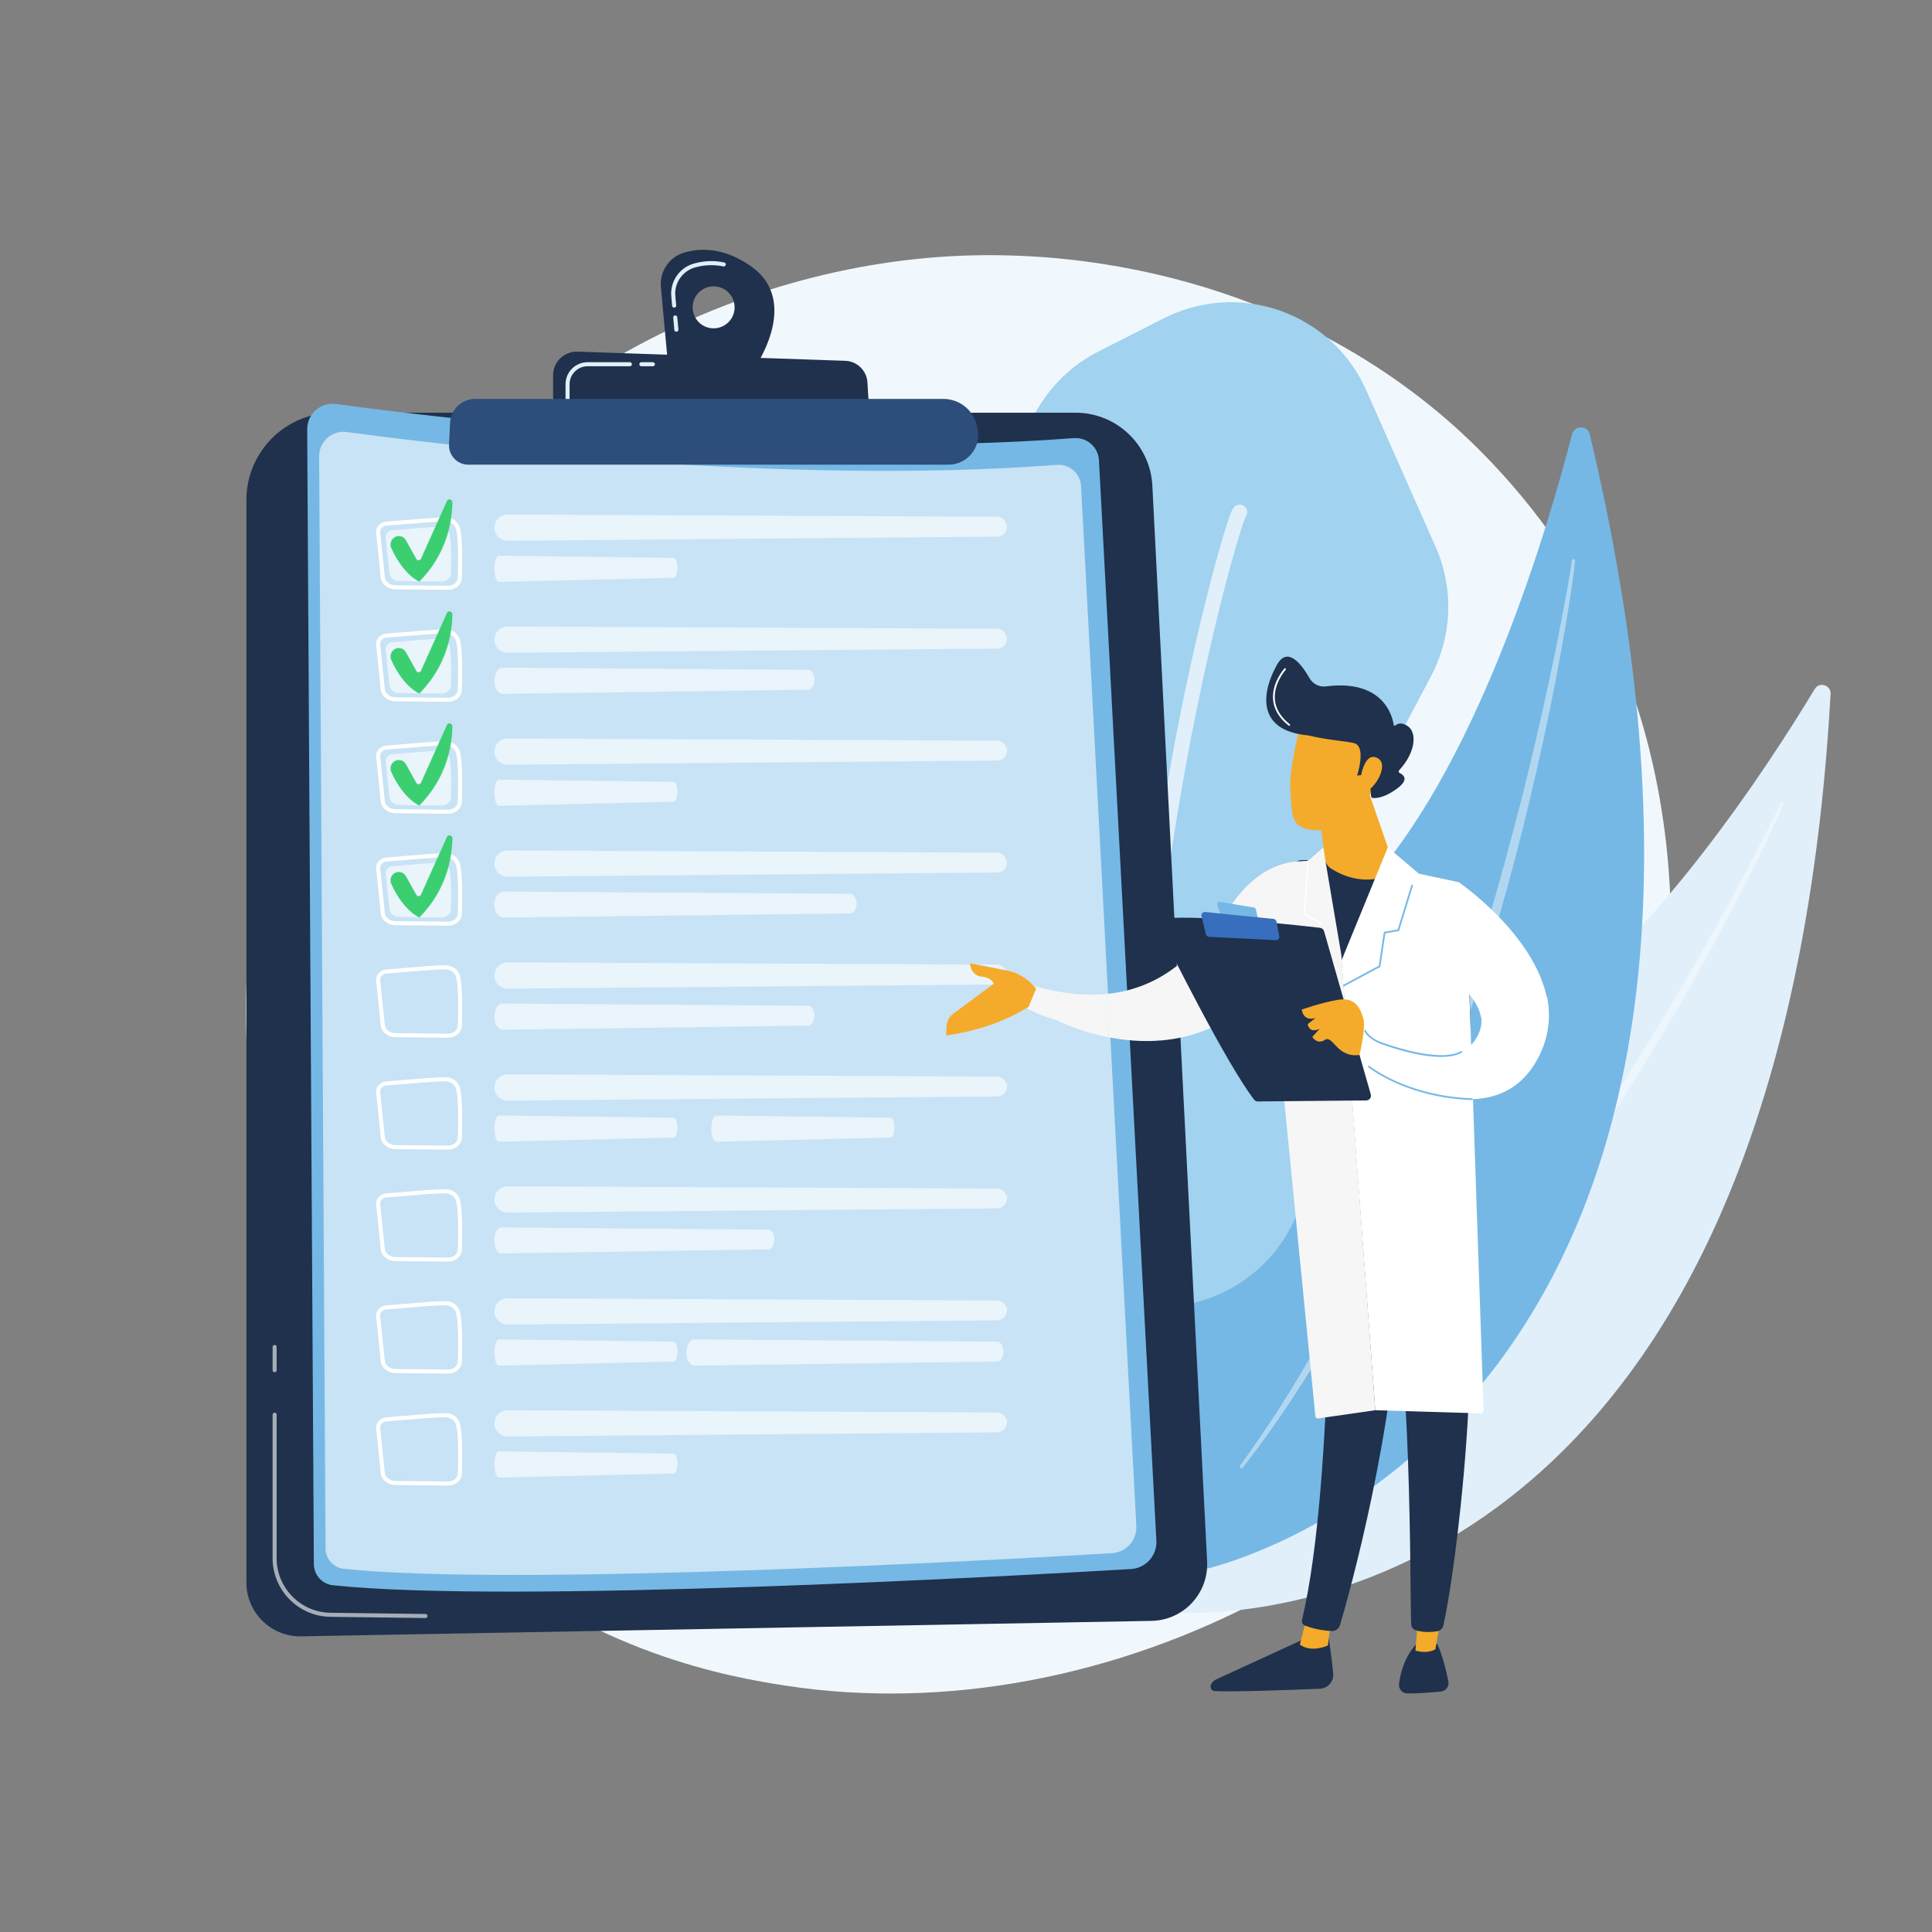 <svg xmlns="http://www.w3.org/2000/svg" width="968" height="968" viewBox="0 0 968 968" fill="none"><rect x="0" y="0" width="968" height="968" fill="#808080" stroke="none"/><g clip-path="url(#clip0_568_7314)"><path d="M807.256 614.721C737.988 777.819 553.474 869.188 393.463 844.542C367.426 840.531 296.044 828.584 232.846 772.225C111.185 663.728 85.167 448.891 183.307 297.49C254.736 187.296 382.78 124.831 504.446 127.956C530.653 128.629 631.089 132.777 719.354 205.558C732.319 216.249 760.913 241.652 786.684 281.952C847.198 376.584 852.399 508.427 807.256 614.721Z" fill="#F1F8FD"></path><path d="M917.192 347.695C917.442 343.233 911.532 341.398 909.227 345.226C886.948 382.24 825.488 477.465 759.807 518.906C652.864 586.382 557.964 717.602 589.778 807.827C589.778 807.827 889.934 833.808 917.192 347.695Z" fill="#E0EFF9"></path><path opacity="0.43" d="M893.54 402.749C893.078 404.032 892.595 405.054 892.123 406.176L890.662 409.453L887.669 415.968C885.644 420.296 883.554 424.591 881.464 428.887C877.252 437.463 872.935 445.985 868.538 454.468C859.715 471.418 850.435 488.126 840.904 504.691C831.396 521.272 821.425 537.586 811.112 553.682C800.786 569.768 790.227 585.715 779.15 601.305C757.06 632.524 733.252 662.571 707.417 690.816C694.353 704.799 680.916 718.448 666.717 731.289C652.431 744.022 637.596 756.155 621.943 767.151C621.603 767.39 621.133 767.308 620.894 766.968C620.66 766.636 620.733 766.181 621.052 765.937L621.06 765.931C636.219 754.377 650.73 742.029 664.604 728.996C678.516 716 691.66 702.207 704.425 688.092C717.186 673.966 729.376 659.329 741.228 644.427C753.076 629.517 764.301 614.124 775.436 598.672C797.581 567.664 818.061 535.485 837.638 502.777C847.393 486.4 856.819 469.825 865.948 453.086C870.526 444.724 875.028 436.319 879.424 427.859L885.918 415.12L889.099 408.72L890.652 405.506C891.144 404.445 891.69 403.313 892.082 402.367L892.147 402.211C892.305 401.83 892.741 401.649 893.122 401.806C893.493 401.959 893.673 402.376 893.54 402.749Z" fill="white"></path><path d="M796.548 217.639C795.449 213.01 788.86 212.931 787.671 217.538C776.171 262.074 742.36 377.91 687.913 440.14C599.261 541.464 542.251 704.185 602.108 786.602C602.108 786.602 916.305 721.995 796.548 217.639Z" fill="#75B8E5"></path><path opacity="0.43" d="M789.145 281.002C789.063 282.455 788.88 283.643 788.74 284.931L788.244 288.72L787.17 296.278C786.419 301.31 785.591 306.328 784.763 311.346C783.07 321.377 781.254 331.385 779.345 341.378C775.49 361.354 771.092 381.224 766.398 401.023C761.732 420.831 756.509 440.507 750.872 460.065C745.218 479.616 739.285 499.096 732.714 518.371C719.649 556.937 704.47 594.828 686.676 631.495C677.587 649.731 668.015 667.738 657.42 685.152C646.702 702.482 635.242 719.366 622.6 735.336C622.32 735.689 621.806 735.749 621.453 735.469C621.108 735.196 621.043 734.701 621.299 734.349L621.305 734.34C633.261 717.943 644.317 700.936 654.515 683.423C664.764 665.936 673.987 647.869 682.726 629.59C691.458 611.3 699.454 592.663 707.023 573.858C714.586 555.046 721.366 535.929 728.04 516.781C741.228 478.417 752.357 439.362 762.413 400.043C767.398 380.37 771.987 360.594 776.225 340.742C778.361 330.819 780.405 320.876 782.326 310.908L785.089 295.937L786.394 288.441L787.005 284.69C787.185 283.458 787.399 282.136 787.512 281.055L787.531 280.872C787.578 280.428 787.976 280.105 788.42 280.151C788.852 280.197 789.168 280.574 789.145 281.002Z" fill="white"></path><path d="M684.557 195.573L719.288 273.966C728.489 294.735 727.67 318.575 717.064 338.663L653.404 459.235C646.186 472.906 643.418 488.491 645.488 503.811L654.511 570.595C657.894 595.627 648.308 620.661 629.071 637.032C598.541 663.015 552.893 660.047 525.985 630.33L483.32 583.212C463.318 561.123 458.473 529.21 471.016 502.18L512.385 413.031C517.671 401.642 519.979 389.097 519.094 376.572L509.974 247.469C507.871 217.706 523.801 189.58 550.408 176.077L583.144 159.464C621.05 140.227 667.338 156.708 684.557 195.573Z" fill="#A1D2EF"></path><path d="M568.286 667.816C559.953 564.188 573.116 458.565 585.626 388.206C593.112 346.099 600.904 313.223 606.122 293.058C609.595 279.636 612.203 270.768 613.779 265.693C617.199 254.681 617.931 254.19 619.041 253.447C620.781 252.281 623.135 252.748 624.299 254.486C625.238 255.887 625.118 257.689 624.125 258.946C619.05 269.2 560.259 473.425 575.841 667.208C576.01 669.295 574.454 671.121 572.368 671.29C572.155 671.306 571.946 671.306 571.74 671.288C569.926 671.135 568.437 669.69 568.286 667.816ZM623.26 259.744C623.263 259.742 623.266 259.74 623.268 259.739C623.266 259.74 623.263 259.742 623.26 259.744ZM623.274 259.735L623.276 259.734C623.276 259.734 623.275 259.734 623.274 259.735Z" fill="#E0EFF9"></path><path d="M123.461 250.494C123.461 226.352 143.032 206.781 167.174 206.781H538.907C559.416 206.781 576.327 222.853 577.369 243.335L604.808 782.279C605.625 798.307 593.007 811.826 576.962 812.118L150.908 819.862C135.831 820.136 123.461 807.989 123.461 792.909V250.494Z" fill="#1F314C"></path><path opacity="0.6" d="M213.178 810.701H213.164L165.491 810.085C149.55 809.878 136.582 796.741 136.582 780.799V708.822C136.582 708.26 137.038 707.805 137.6 707.805C138.162 707.805 138.618 708.26 138.618 708.822V780.799C138.618 795.633 150.685 807.857 165.518 808.05L213.19 808.666C213.752 808.673 214.202 809.135 214.195 809.696C214.188 810.254 213.733 810.701 213.178 810.701Z" fill="white"></path><path opacity="0.6" d="M137.6 687.544C137.038 687.544 136.582 687.089 136.582 686.526V674.869C136.582 674.307 137.038 673.852 137.6 673.852C138.162 673.852 138.618 674.307 138.618 674.869V686.526C138.618 687.089 138.162 687.544 137.6 687.544Z" fill="white"></path><path d="M153.914 215.078C153.869 207.354 160.662 201.376 168.316 202.414C219.079 209.298 393.642 230.589 537.968 219.51C544.55 219.005 550.262 223.992 550.612 230.584L579.384 771.931C579.778 779.354 574.11 785.701 566.69 786.14C505.989 789.732 256.003 803.619 166.837 794.28C161.41 793.711 157.291 789.142 157.259 783.686L153.914 215.078Z" fill="#75B8E5"></path><path opacity="0.6" d="M159.895 228.644C159.851 221.211 166.388 215.458 173.754 216.457C222.606 223.082 390.595 243.571 529.487 232.909C535.821 232.423 541.318 237.222 541.655 243.565L569.343 764.528C569.723 771.671 564.268 777.779 557.128 778.202C498.712 781.659 258.14 795.022 172.331 786.035C167.109 785.488 163.144 781.091 163.114 775.84L159.895 228.644Z" fill="white"></path><path d="M224.624 295.533C224.6 295.533 224.576 295.533 224.552 295.533L198.043 295.279C194.256 295.242 191.129 292.636 190.77 289.218L188.44 266.976C188.303 265.67 188.709 264.38 189.582 263.341C190.558 262.179 192.037 261.45 193.638 261.34C195.871 261.187 199.016 260.919 202.346 260.636C209.357 260.038 218.083 259.296 222.992 259.234C226.554 259.216 229.576 261.325 230.416 264.427C231.797 269.532 231.675 279.197 231.412 289.493C231.327 292.838 228.289 295.533 224.624 295.533ZM193.777 263.371C192.725 263.443 191.764 263.91 191.14 264.651C190.626 265.263 190.386 266.013 190.465 266.763L192.795 289.005C193.046 291.395 195.311 293.217 198.063 293.243L224.572 293.498C224.589 293.498 224.607 293.498 224.625 293.498C227.194 293.498 229.321 291.688 229.378 289.442C229.637 279.302 229.761 269.8 228.451 264.957C227.864 262.788 225.607 261.278 223.019 261.27C218.182 261.33 209.498 262.07 202.519 262.664C199.18 262.949 196.027 263.217 193.777 263.371Z" fill="white"></path><path opacity="0.6" d="M196.632 265.666C202.201 265.285 214.304 264.056 220.045 263.985C222.477 263.955 224.611 265.424 225.181 267.533C226.289 271.63 226.142 279.795 225.95 287.331C225.892 289.588 223.819 291.39 221.288 291.366L200.104 291.162C197.499 291.137 195.336 289.361 195.094 287.048L193.231 269.274C193.039 267.435 194.568 265.807 196.632 265.666Z" fill="white"></path><g opacity="0.6"><path d="M247.909 266.05C248.676 268.96 251.32 270.979 254.329 270.953L499.6 268.862C502.375 268.838 504.594 266.55 504.534 263.776C504.475 261.079 502.278 258.92 499.581 258.908L254.303 257.789C249.974 257.769 246.805 261.863 247.909 266.05Z" fill="white"></path></g><g opacity="0.6"><path d="M247.767 286.667C248.041 289.577 248.985 291.596 250.06 291.57L337.689 289.479C338.68 289.455 339.473 287.167 339.452 284.393C339.431 281.696 338.646 279.537 337.682 279.525L250.051 278.406C248.504 278.386 247.372 282.48 247.767 286.667Z" fill="white"></path></g><path d="M197.76 269.157C199.728 268.003 202.26 268.692 203.372 270.684L208.601 280.057C209.124 280.995 210.493 280.936 210.934 279.956L223.902 251.084C224.549 249.644 226.694 250.13 226.67 251.709C226.538 260.541 224.195 277.328 210.084 291.379C210.084 291.379 202.308 288.357 196.045 274.605C195.141 272.619 195.877 270.262 197.76 269.157Z" fill="#3CCF72"></path><path d="M224.624 351.635C224.6 351.635 224.576 351.635 224.552 351.635L198.043 351.38C194.256 351.344 191.129 348.738 190.77 345.32L188.44 323.078C188.303 321.772 188.709 320.482 189.582 319.443C190.558 318.281 192.037 317.552 193.638 317.441C195.871 317.289 199.016 317.021 202.346 316.737C209.357 316.14 218.083 315.398 222.992 315.336C226.554 315.318 229.576 317.426 230.416 320.528C231.797 325.634 231.675 335.299 231.412 345.595C231.327 348.939 228.289 351.635 224.624 351.635ZM193.777 319.473C192.725 319.544 191.764 320.011 191.14 320.753C190.626 321.364 190.386 322.115 190.465 322.865L192.795 345.107C193.046 347.496 195.311 349.318 198.063 349.345L224.572 349.599C224.589 349.599 224.607 349.599 224.625 349.599C227.194 349.599 229.321 347.79 229.378 345.543C229.637 335.403 229.761 325.901 228.451 321.059C227.864 318.889 225.607 317.38 223.019 317.371C218.182 317.432 209.498 318.172 202.519 318.766C199.18 319.05 196.027 319.319 193.777 319.473Z" fill="white"></path><path opacity="0.6" d="M196.632 321.767C202.201 321.387 214.304 320.158 220.045 320.086C222.477 320.056 224.611 321.526 225.181 323.635C226.289 327.731 226.142 335.897 225.95 343.433C225.892 345.69 223.819 347.492 221.288 347.467L200.104 347.264C197.499 347.239 195.336 345.462 195.094 343.149L193.231 325.375C193.039 323.536 194.568 321.908 196.632 321.767Z" fill="white"></path><g opacity="0.6"><path d="M247.909 322.151C248.676 325.061 251.32 327.08 254.329 327.055L499.6 324.963C502.375 324.94 504.594 322.652 504.534 319.878C504.475 317.181 502.278 315.021 499.581 315.009L254.303 313.891C249.974 313.871 246.805 317.965 247.909 322.151Z" fill="white"></path></g><g opacity="0.6"><path d="M247.826 342.761C248.305 345.671 249.956 347.69 251.835 347.664L404.992 345.573C406.724 345.549 408.11 343.261 408.072 340.487C408.036 337.79 406.664 335.631 404.979 335.619L251.819 334.5C249.115 334.48 247.136 338.574 247.826 342.761Z" fill="white"></path></g><path d="M197.76 325.251C199.728 324.096 202.26 324.785 203.372 326.778L208.601 336.151C209.124 337.089 210.493 337.029 210.934 336.049L223.902 307.178C224.549 305.737 226.694 306.224 226.67 307.803C226.538 316.634 224.195 333.421 210.084 347.473C210.084 347.473 202.308 344.451 196.045 330.699C195.141 328.713 195.877 326.356 197.76 325.251Z" fill="#3CCF72"></path><path d="M224.624 407.729C224.6 407.729 224.576 407.729 224.552 407.729L198.043 407.474C194.256 407.437 191.129 404.831 190.77 401.413L188.44 379.171C188.303 377.865 188.709 376.575 189.582 375.537C190.558 374.375 192.037 373.645 193.638 373.535C195.871 373.383 199.016 373.115 202.346 372.831C209.357 372.234 218.083 371.491 222.992 371.43C226.554 371.412 229.576 373.52 230.416 376.622C231.797 381.728 231.675 391.393 231.412 401.689C231.327 405.033 228.289 407.729 224.624 407.729ZM193.777 375.567C192.725 375.638 191.764 376.105 191.14 376.847C190.626 377.458 190.386 378.208 190.465 378.959L192.795 401.201C193.046 403.59 195.311 405.412 198.063 405.439L224.572 405.693C224.589 405.693 224.607 405.693 224.625 405.693C227.194 405.693 229.321 403.883 229.378 401.637C229.637 391.497 229.761 381.995 228.451 377.153C227.864 374.983 225.607 373.473 223.019 373.465C218.182 373.526 209.498 374.265 202.519 374.86C199.18 375.144 196.027 375.412 193.777 375.567Z" fill="white"></path><path opacity="0.6" d="M196.632 377.861C202.201 377.481 214.304 376.252 220.045 376.18C222.477 376.15 224.611 377.619 225.181 379.729C226.289 383.825 226.142 391.99 225.95 399.527C225.892 401.784 223.819 403.585 221.288 403.561L200.104 403.357C197.499 403.332 195.336 401.556 195.094 399.243L193.231 381.469C193.039 379.63 194.568 378.002 196.632 377.861Z" fill="white"></path><g opacity="0.6"><path d="M247.909 378.245C248.676 381.155 251.32 383.174 254.329 383.148L499.6 381.057C502.375 381.033 504.594 378.745 504.534 375.971C504.475 373.274 502.278 371.115 499.581 371.103L254.303 369.984C249.974 369.964 246.805 374.058 247.909 378.245Z" fill="white"></path></g><g opacity="0.6"><path d="M247.767 398.862C248.041 401.772 248.985 403.791 250.06 403.766L337.689 401.674C338.68 401.651 339.473 399.363 339.452 396.589C339.431 393.891 338.646 391.732 337.682 391.72L250.051 390.602C248.504 390.582 247.372 394.676 247.767 398.862Z" fill="white"></path></g><path d="M197.76 381.353C199.728 380.198 202.26 380.887 203.372 382.88L208.601 392.252C209.124 393.191 210.493 393.131 210.934 392.151L223.902 363.279C224.549 361.839 226.694 362.326 226.67 363.905C226.538 372.736 224.195 389.523 210.084 403.574C210.084 403.574 202.308 400.552 196.045 386.8C195.141 384.815 195.877 382.457 197.76 381.353Z" fill="#3CCF72"></path><path d="M224.624 463.822C224.6 463.822 224.576 463.822 224.552 463.822L198.043 463.568C194.256 463.531 191.129 460.925 190.77 457.507L188.44 435.265C188.303 433.959 188.709 432.669 189.582 431.63C190.558 430.469 192.037 429.739 193.638 429.629C195.871 429.477 199.016 429.208 202.346 428.925C209.357 428.327 218.083 427.585 222.992 427.524C226.554 427.506 229.576 429.614 230.416 432.716C231.797 437.821 231.675 447.486 231.412 457.782C231.327 461.127 228.289 463.822 224.624 463.822ZM193.777 431.66C192.725 431.732 191.764 432.199 191.14 432.94C190.626 433.552 190.386 434.302 190.465 435.053L192.795 457.294C193.046 459.684 195.311 461.506 198.063 461.532L224.572 461.787C224.589 461.787 224.607 461.787 224.625 461.787C227.194 461.787 229.321 459.977 229.378 457.731C229.637 447.591 229.761 438.089 228.451 433.247C227.864 431.077 225.607 429.567 223.019 429.559C218.182 429.62 209.498 430.359 202.519 430.953C199.18 431.238 196.027 431.506 193.777 431.66Z" fill="white"></path><path opacity="0.6" d="M196.632 433.963C202.201 433.582 214.304 432.353 220.045 432.282C222.477 432.251 224.611 433.721 225.181 435.83C226.289 439.927 226.142 448.092 225.95 455.628C225.892 457.885 223.819 459.687 221.288 459.663L200.104 459.459C197.499 459.434 195.336 457.658 195.094 455.344L193.231 437.57C193.039 435.732 194.568 434.104 196.632 433.963Z" fill="white"></path><g opacity="0.6"><path d="M247.909 434.347C248.676 437.257 251.32 439.276 254.329 439.25L499.6 437.159C502.375 437.135 504.594 434.847 504.534 432.073C504.475 429.376 502.278 427.217 499.581 427.205L254.303 426.086C249.974 426.066 246.805 430.16 247.909 434.347Z" fill="white"></path></g><g opacity="0.6"><path d="M247.766 454.882C248.308 457.765 250.177 459.766 252.305 459.741L425.718 457.669C427.68 457.645 429.249 455.378 429.206 452.628C429.165 449.956 427.611 447.816 425.704 447.804L252.287 446.695C249.226 446.675 246.985 450.733 247.766 454.882Z" fill="white"></path></g><path d="M197.76 437.447C199.728 436.292 202.26 436.981 203.372 438.973L208.601 448.346C209.124 449.284 210.493 449.225 210.934 448.245L223.902 419.373C224.549 417.933 226.694 418.419 226.67 419.998C226.538 428.83 224.195 445.617 210.084 459.668C210.084 459.668 202.308 456.646 196.045 442.894C195.141 440.908 195.877 438.551 197.76 437.447Z" fill="#3CCF72"></path><path d="M224.624 519.924C224.6 519.924 224.576 519.924 224.552 519.924L198.043 519.669C194.256 519.633 191.129 517.027 190.77 513.609L188.44 491.367C188.303 490.061 188.709 488.771 189.582 487.732C190.558 486.57 192.037 485.841 193.638 485.73C195.871 485.578 199.016 485.31 202.346 485.027C209.357 484.429 218.083 483.687 222.992 483.625C226.554 483.607 229.576 485.715 230.416 488.817C231.797 493.923 231.675 503.588 231.412 513.884C231.327 517.228 228.289 519.924 224.624 519.924ZM193.777 487.762C192.725 487.833 191.764 488.3 191.14 489.042C190.626 489.653 190.386 490.404 190.465 491.154L192.795 513.396C193.046 515.785 195.311 517.607 198.063 517.634L224.572 517.888C224.589 517.888 224.607 517.888 224.625 517.888C227.194 517.888 229.321 516.079 229.378 513.832C229.637 503.692 229.761 494.19 228.451 489.348C227.864 487.178 225.607 485.669 223.019 485.661C218.182 485.721 209.498 486.461 202.519 487.055C199.18 487.34 196.027 487.608 193.777 487.762Z" fill="white"></path><g opacity="0.6"><path d="M247.909 490.44C248.676 493.35 251.32 495.369 254.329 495.344L499.6 493.253C502.375 493.229 504.594 490.941 504.534 488.167C504.475 485.47 502.278 483.311 499.581 483.298L254.303 482.18C249.974 482.16 246.805 486.254 247.909 490.44Z" fill="white"></path></g><g opacity="0.6"><path d="M247.826 511.05C248.305 513.96 249.956 515.979 251.835 515.953L404.992 513.862C406.724 513.838 408.11 511.55 408.072 508.776C408.036 506.079 406.664 503.92 404.979 503.908L251.819 502.789C249.115 502.769 247.136 506.863 247.826 511.05Z" fill="white"></path></g><path d="M224.624 576.018C224.6 576.018 224.576 576.018 224.552 576.018L198.043 575.763C194.256 575.726 191.129 573.12 190.77 569.702L188.44 547.461C188.303 546.154 188.709 544.864 189.582 543.826C190.558 542.664 192.037 541.934 193.638 541.824C195.871 541.672 199.016 541.404 202.346 541.12C209.357 540.523 218.083 539.78 222.992 539.719C226.554 539.701 229.576 541.809 230.416 544.911C231.797 550.017 231.675 559.682 231.412 569.978C231.327 573.322 228.289 576.018 224.624 576.018ZM193.777 543.856C192.725 543.927 191.764 544.394 191.14 545.136C190.626 545.747 190.386 546.497 190.465 547.248L192.795 569.49C193.046 571.879 195.311 573.701 198.063 573.728L224.572 573.982C224.589 573.982 224.607 573.982 224.625 573.982C227.194 573.982 229.321 572.172 229.378 569.926C229.637 559.786 229.761 550.284 228.451 545.442C227.864 543.272 225.607 541.762 223.019 541.754C218.182 541.815 209.498 542.555 202.519 543.149C199.18 543.433 196.027 543.701 193.777 543.856Z" fill="white"></path><g opacity="0.6"><path d="M247.909 546.542C248.676 549.452 251.32 551.471 254.329 551.445L499.6 549.354C502.375 549.33 504.594 547.042 504.534 544.268C504.475 541.571 502.278 539.412 499.581 539.4L254.303 538.281C249.974 538.261 246.805 542.355 247.909 546.542Z" fill="white"></path></g><g opacity="0.6"><path d="M247.767 567.151C248.041 570.061 248.985 572.08 250.06 572.055L337.689 569.963C338.68 569.94 339.473 567.652 339.452 564.878C339.431 562.181 338.646 560.021 337.682 560.009L250.051 558.891C248.504 558.871 247.372 562.965 247.767 567.151Z" fill="white"></path><path d="M356.489 567.151C356.763 570.061 357.708 572.08 358.783 572.055L446.412 569.963C447.403 569.94 448.196 567.652 448.174 564.878C448.153 562.181 447.368 560.021 446.405 560.009L358.774 558.891C357.227 558.871 356.095 562.965 356.489 567.151Z" fill="white"></path></g><path d="M224.624 632.119C224.6 632.119 224.576 632.119 224.552 632.119L198.043 631.865C194.256 631.828 191.129 629.222 190.77 625.804L188.44 603.562C188.303 602.256 188.709 600.966 189.582 599.927C190.558 598.765 192.037 598.036 193.638 597.926C195.871 597.773 199.016 597.505 202.346 597.222C209.357 596.624 218.083 595.882 222.992 595.82C226.554 595.802 229.576 597.911 230.416 601.013C231.797 606.118 231.675 615.783 231.412 626.079C231.327 629.424 228.289 632.119 224.624 632.119ZM193.777 599.957C192.725 600.029 191.764 600.496 191.14 601.237C190.626 601.849 190.386 602.599 190.465 603.349L192.795 625.591C193.046 627.981 195.311 629.802 198.063 629.829L224.572 630.084C224.589 630.084 224.607 630.084 224.625 630.084C227.194 630.084 229.321 628.274 229.378 626.027C229.637 615.887 229.761 606.386 228.451 601.543C227.864 599.374 225.607 597.864 223.019 597.856C218.182 597.916 209.498 598.656 202.519 599.25C199.18 599.535 196.027 599.803 193.777 599.957Z" fill="white"></path><g opacity="0.6"><path d="M247.909 602.636C248.676 605.546 251.32 607.565 254.329 607.539L499.6 605.448C502.375 605.424 504.594 603.136 504.534 600.362C504.475 597.665 502.278 595.506 499.581 595.494L254.303 594.375C249.974 594.355 246.805 598.449 247.909 602.636Z" fill="white"></path></g><g opacity="0.6"><path d="M247.73 623.171C248.15 626.055 249.594 628.055 251.239 628.03L385.285 625.958C386.802 625.934 388.015 623.667 387.982 620.918C387.95 618.245 386.749 616.105 385.275 616.093L251.225 614.984C248.859 614.965 247.127 619.022 247.73 623.171Z" fill="white"></path></g><path d="M224.624 688.213C224.6 688.213 224.576 688.213 224.552 688.213L198.043 687.958C194.256 687.922 191.129 685.316 190.77 681.898L188.44 659.656C188.303 658.35 188.709 657.06 189.582 656.021C190.558 654.859 192.037 654.13 193.638 654.019C195.871 653.867 199.016 653.599 202.346 653.316C209.357 652.718 218.083 651.976 222.992 651.914C226.554 651.896 229.576 654.004 230.416 657.106C231.797 662.212 231.675 671.877 231.412 682.173C231.327 685.517 228.289 688.213 224.624 688.213ZM193.777 656.051C192.725 656.122 191.764 656.59 191.14 657.331C190.626 657.942 190.386 658.693 190.465 659.443L192.795 681.685C193.046 684.074 195.311 685.896 198.063 685.923L224.572 686.177C224.589 686.177 224.607 686.177 224.625 686.177C227.194 686.177 229.321 684.368 229.378 682.121C229.637 671.981 229.761 662.479 228.451 657.637C227.864 655.467 225.607 653.958 223.019 653.95C218.182 654.01 209.498 654.75 202.519 655.344C199.18 655.629 196.027 655.897 193.777 656.051Z" fill="white"></path><g opacity="0.6"><path d="M247.909 658.729C248.676 661.639 251.32 663.658 254.329 663.633L499.6 661.542C502.375 661.518 504.594 659.23 504.534 656.456C504.475 653.759 502.278 651.6 499.581 651.587L254.303 650.469C249.974 650.449 246.805 654.543 247.909 658.729Z" fill="white"></path></g><g opacity="0.6"><path d="M247.767 679.347C248.041 682.257 248.985 684.276 250.06 684.25L337.689 682.159C338.68 682.135 339.473 679.847 339.452 677.073C339.431 674.376 338.646 672.217 337.682 672.205L250.051 671.086C248.504 671.066 247.372 675.16 247.767 679.347Z" fill="white"></path></g><g opacity="0.6"><path d="M344.024 679.347C344.498 682.257 346.134 684.276 347.996 684.25L499.732 682.159C501.448 682.135 502.822 679.847 502.784 677.073C502.748 674.376 501.388 672.217 499.72 672.205L347.98 671.086C345.301 671.066 343.34 675.16 344.024 679.347Z" fill="white"></path></g><path d="M224.624 744.314C224.6 744.314 224.576 744.314 224.552 744.314L198.043 744.06C194.256 744.023 191.129 741.417 190.77 737.999L188.44 715.757C188.303 714.451 188.709 713.161 189.582 712.123C190.558 710.961 192.037 710.231 193.638 710.121C195.871 709.969 199.016 709.701 202.346 709.417C209.357 708.82 218.083 708.077 222.992 708.016C226.554 707.998 229.576 710.106 230.416 713.208C231.797 718.314 231.675 727.978 231.412 738.274C231.327 741.619 228.289 744.314 224.624 744.314ZM193.777 712.153C192.725 712.224 191.764 712.691 191.14 713.433C190.626 714.044 190.386 714.794 190.465 715.545L192.795 737.787C193.046 740.176 195.311 741.998 198.063 742.025L224.572 742.279C224.589 742.279 224.607 742.279 224.625 742.279C227.194 742.279 229.321 740.469 229.378 738.223C229.637 728.083 229.761 718.581 228.451 713.739C227.864 711.569 225.607 710.059 223.019 710.051C218.182 710.112 209.498 710.851 202.519 711.445C199.18 711.73 196.027 711.998 193.777 712.153Z" fill="white"></path><g opacity="0.6"><path d="M247.909 714.831C248.676 717.741 251.32 719.76 254.329 719.734L499.6 717.643C502.375 717.619 504.594 715.331 504.534 712.557C504.475 709.86 502.278 707.701 499.581 707.689L254.303 706.57C249.974 706.55 246.805 710.644 247.909 714.831Z" fill="white"></path></g><g opacity="0.6"><path d="M247.767 735.44C248.041 738.35 248.985 740.369 250.06 740.344L337.689 738.253C338.68 738.229 339.473 735.941 339.452 733.167C339.431 730.47 338.646 728.311 337.682 728.298L250.051 727.18C248.504 727.16 247.372 731.254 247.767 735.44Z" fill="white"></path></g><path d="M376.097 133.298C362.67 123.957 350.994 124.142 342.775 126.567C335.278 128.78 330.419 136.018 331.132 143.803L334.676 182.491L376.854 186.234C376.854 186.234 402.431 151.618 376.097 133.298ZM357.549 164.51C351.741 164.51 347.032 159.801 347.032 153.993C347.032 148.185 351.741 143.476 357.549 143.476C363.357 143.476 368.066 148.185 368.066 153.993C368.066 159.801 363.357 164.51 357.549 164.51Z" fill="#1F314C"></path><path d="M338.887 166.215C338.366 166.215 337.922 165.818 337.874 165.289L337.31 159.128C337.258 158.568 337.67 158.074 338.23 158.022C338.801 157.968 339.286 158.383 339.336 158.943L339.901 165.104C339.952 165.664 339.54 166.159 338.981 166.211C338.949 166.214 338.917 166.215 338.887 166.215ZM337.78 154.141C337.26 154.141 336.816 153.744 336.768 153.216L336.339 148.538C335.659 141.123 340.326 134.218 347.434 132.12C352.468 130.634 357.655 130.421 362.849 131.487C363.399 131.599 363.754 132.138 363.642 132.688C363.529 133.238 362.995 133.59 362.44 133.481C357.575 132.485 352.72 132.682 348.01 134.072C341.831 135.896 337.775 141.902 338.366 148.354L338.795 153.031C338.846 153.59 338.434 154.085 337.875 154.137C337.842 154.14 337.811 154.141 337.78 154.141Z" fill="#E0EFF9"></path><path d="M277.109 207.492V188.041C277.109 181.327 282.674 175.949 289.385 176.179L423.492 180.774C429.443 180.977 434.263 185.675 434.619 191.62L435.74 210.309L277.109 207.492Z" fill="#1F314C"></path><path d="M327.113 183.512H321.346C320.784 183.512 320.328 183.057 320.328 182.494C320.328 181.932 320.784 181.477 321.346 181.477H327.113C327.675 181.477 328.131 181.932 328.131 182.494C328.131 183.057 327.675 183.512 327.113 183.512Z" fill="#E0EFF9"></path><path d="M284.369 201.389C283.807 201.389 283.352 200.933 283.352 200.371V192.502C283.352 186.422 288.298 181.477 294.377 181.477H315.58C316.142 181.477 316.598 181.932 316.598 182.494C316.598 183.057 316.142 183.512 315.58 183.512H294.377C289.42 183.512 285.387 187.545 285.387 192.502V200.371C285.387 200.933 284.931 201.389 284.369 201.389Z" fill="#E0EFF9"></path><path d="M225.498 211.904C225.821 205.169 231.377 199.874 238.12 199.874L472.63 199.867C481.062 199.867 488.271 205.935 489.71 214.244L489.908 215.391C491.484 224.491 484.477 232.815 475.241 232.815H234.647C229.12 232.815 224.715 228.194 224.98 222.673L225.498 211.904Z" fill="#2D4D7B"></path><path d="M336.467 790.38C336.348 790.261 336.221 790.142 336.102 790.023C336.193 790.069 336.312 790.188 336.467 790.38Z" fill="#431605"></path><path d="M635.831 476.649C635.831 476.649 635.898 476.694 635.953 476.783L635.626 476.805C635.681 476.882 635.399 477.015 635.399 477.171V477.181L635.748 477.348C635.748 477.514 635.939 477.725 635.984 477.958L636.079 478.057C636.656 481.471 639.891 490.816 643.316 502.909C643.349 503.009 643.392 503.12 643.426 503.22C651.107 530.356 662.225 571.321 665.573 590.232C665.573 590.232 671.525 592.135 680.748 594.749H680.77C694.094 597.363 714.202 600.208 732.914 595.308C732.914 595.308 742.968 513.177 730.785 442.056C730.785 442.056 698.827 434.056 664.331 431.884C664.154 431.873 663.976 431.537 663.799 431.525C661.017 431.37 658.223 430.945 655.43 430.945H653.213C652.902 430.945 652.603 430.945 652.293 430.945H652.237C650.808 430.945 648.225 432.387 645.21 433.661C645.121 433.695 644.944 433.85 644.944 433.894C644.944 433.894 644.921 433.867 644.91 433.867C644.91 433.867 644.389 434.217 644.157 434.317C643.813 434.461 643.458 434.665 643.093 434.843C643.015 434.887 642.926 434.95 642.849 434.984C642.816 435.006 642.771 435.026 642.738 435.048C642.505 435.17 642.261 435.297 642.006 435.419C641.951 435.441 641.907 435.466 641.862 435.488C641.574 435.632 641.286 435.788 640.986 435.943C640.942 435.966 641.175 435.989 641.131 436.022C640.787 436.199 640.344 436.388 639.989 436.576C639.667 436.743 639.423 436.92 639.401 437.109L639.357 436.821C639.191 436.909 639.013 437.009 638.847 437.109C638.836 437.109 638.814 437.12 638.803 437.131C636.963 438.206 635.111 439.459 633.393 440.922C633.382 440.933 633.382 440.944 633.371 440.955C633.349 440.989 633.316 441.033 633.293 441.066C625.567 453.903 621.975 474.931 635.831 476.649Z" fill="#1F314C"></path><path d="M555.1 497.927C589.868 494.247 606.188 467.463 619.11 450.43C636.171 427.941 655.008 431.827 655.008 431.827L643.479 481.448C617.684 522.553 580.786 524.507 555.983 519.809C553.45 511.462 553.869 503.817 555.1 497.927Z" fill="#F6F6F6"></path><path d="M502.879 490.188L515.529 493.274C530.944 497.917 543.966 499.102 555.101 497.924C553.87 503.813 553.451 511.459 555.984 519.806C540.196 516.815 529.306 511.13 529.306 511.13C500.27 502.676 502.879 490.188 502.879 490.188Z" fill="#F6F6F6"></path><path d="M474.258 514.327C474.356 511.759 475.615 509.375 477.682 507.847L497.848 492.935C497.848 492.935 497.437 489.958 491.828 489.321C486.22 488.684 485.927 482.664 485.927 482.664C485.927 482.664 493.718 484.03 505.226 486.419C511.807 487.784 516.402 492.022 519.133 495.401L515.317 504.533C502.521 512.312 488.683 516.761 474.088 518.79L474.258 514.327Z" fill="#F4AB2B"></path><path d="M651.896 431.557C652.018 431.546 652.129 431.546 652.239 431.546C652.273 431.535 652.295 431.535 652.328 431.523L651.896 431.557Z" fill="#1F314C"></path><path d="M644.901 431.178L644.945 431.201V431.156C644.934 431.167 644.923 431.178 644.901 431.178Z" fill="#3CCF72"></path><path d="M665.284 818.234C665.284 818.234 667.088 828.452 667.973 838.566C668.319 842.519 665.271 845.951 661.307 846.116C647.838 846.677 619.027 847.768 608.689 847.306C607.135 847.237 606.118 845.646 606.694 844.201C607.176 842.989 608.105 842.01 609.29 841.466L656.88 819.593L665.284 818.234Z" fill="#1F314C"></path><path d="M666.766 812.231L665.316 824.453C665.316 824.453 656.979 828.333 651.286 823.964L654.738 810.344L666.766 812.231Z" fill="#F4AB2B"></path><path d="M665.673 582.46C666.299 585.651 669.035 741.726 652.352 811.668C652.079 812.809 652.658 813.986 653.744 814.429C656.303 815.475 661.319 816.989 667.331 817.191C669.193 817.253 670.862 816.043 671.387 814.256C676.156 798.029 699.008 716.723 701.988 639.055C705.319 552.268 701.988 636.1 701.988 636.1L700.035 582.453L665.673 582.46Z" fill="#1F314C"></path><path d="M720.032 823.562C720.032 823.562 722.905 828.721 725.686 842.427C726.189 844.903 724.459 847.272 721.945 847.519C717.498 847.956 710.651 848.518 705.167 848.481C702.639 848.463 700.665 846.262 700.97 843.752C701.578 838.749 703.471 830.541 709.317 824.143L720.032 823.562Z" fill="#1F314C"></path><path d="M722.555 807.843L719.166 826.325C719.166 826.325 715.816 828.817 709.189 827.01L710.806 807.125L722.555 807.843Z" fill="#F4AB2B"></path><path d="M731.708 587.248C745.353 669.594 728.749 790.773 723.149 814.491C722.806 815.943 721.634 817.055 720.162 817.299C717.662 817.714 713.547 818.052 709.49 816.873C708.092 816.467 707.11 815.207 707.053 813.752C706.301 794.576 707.654 676.861 694.94 630.339C694.295 627.981 692.856 625.925 690.864 624.509L666.188 606.966L664.296 578.609L731.708 587.248Z" fill="#1F314C"></path><path d="M715.091 481.555L730.775 441.961C730.775 441.961 768.969 467.912 775.25 500.815C768.033 501.347 754.901 503.224 742.047 509.714C739.223 494.178 715.091 481.555 715.091 481.555Z" fill="white"></path><path d="M686.179 398.023L699.19 435.649C699.405 436.273 699.15 436.963 698.572 437.282C695.025 439.243 682.248 444.911 666.85 435.148C665.246 434.131 664.154 432.473 663.91 430.589L659.697 398.024L686.179 398.023Z" fill="#F4AB2B"></path><path d="M710.876 437.724L695.35 424.539L672.125 481.241L689.062 706.561L741.942 708.142C742.315 708.154 742.677 708.01 742.941 707.745C743.205 707.479 743.348 707.117 743.335 706.743L735.953 489.973C735.953 489.973 735.75 443.132 730.772 441.96C725.794 440.788 710.876 437.724 710.876 437.724Z" fill="white"></path><path d="M635.691 476.805L635.397 477.171V477.181L635.747 477.348L635.982 477.958L636.136 478.057L640.625 522.796C640.625 522.807 640.625 522.808 640.625 522.818L659.034 709.478C659.078 709.855 659.182 710.188 659.47 710.421C659.758 710.642 660.098 710.742 660.464 710.687L689.078 706.563L680.761 594.516L680.748 594.35L672.044 478.324L664.15 431.733V431.711L663.042 424.539L655.383 431.301L655.284 431.312L653.089 431.434L652.186 431.478C650.767 431.855 644.947 434.05 644.947 434.05C644.947 434.083 642.916 434.959 641.94 435.424C641.885 435.447 641.873 435.469 641.828 435.491C641.54 435.635 641.268 435.79 640.969 435.946C640.924 435.968 641.065 435.99 641.021 436.023C640.422 436.356 639.754 436.721 639.754 437.109V437.131L636.373 476.649L636.015 476.783L635.691 476.805Z" fill="#F6F6F6"></path><path d="M662.406 480.776V486.291L642.366 485.065V478.938L662.406 480.776Z" fill="#431605"></path><path d="M673.374 494.172C673.444 494.172 673.515 494.155 673.58 494.12L691.425 484.536C691.546 484.472 691.63 484.353 691.649 484.216L694.107 467.676L700.701 466.505C700.862 466.476 700.993 466.36 701.04 466.204L707.926 443.838C707.997 443.608 707.868 443.364 707.638 443.294C707.402 443.22 707.162 443.352 707.094 443.581L700.286 465.694L693.645 466.873C693.462 466.905 693.319 467.053 693.291 467.238L690.819 483.873L673.168 493.352C672.956 493.466 672.876 493.73 672.99 493.942C673.069 494.088 673.22 494.172 673.374 494.172Z" fill="#75B8E5"></path><path d="M669.134 488.689C669.189 488.689 669.244 488.676 669.296 488.647C669.452 488.556 669.507 488.357 669.418 488.201L660.037 471.757L661.588 462.45C661.611 462.311 661.543 462.174 661.419 462.108L653.834 458.071L655.753 431.327C655.766 431.148 655.631 430.991 655.45 430.978C655.271 430.959 655.114 431.101 655.102 431.281L653.168 458.237C653.158 458.365 653.226 458.488 653.34 458.549L660.905 462.574L659.374 471.764C659.362 471.838 659.376 471.915 659.412 471.98L668.85 488.524C668.91 488.629 669.021 488.689 669.134 488.689Z" fill="white"></path><path d="M681.664 517.652C681.664 517.652 724.546 541.887 739.015 521.194C742.019 516.897 742.737 512.626 741.997 508.555C754.851 502.065 767.983 500.188 775.2 499.656C777.093 509.576 776.092 520.125 770.264 530.788C744.919 577.151 675.989 528.225 675.989 528.225L681.664 517.652Z" fill="white"></path><path d="M686.812 548.31L663.409 466.58C663.143 465.652 662.352 464.975 661.393 464.864C657.153 464.369 644.867 462.98 630.68 461.78C613.592 460.335 593.748 459.164 581.89 460.16C580.204 460.301 579.186 462.085 579.935 463.601C586.679 477.244 614.416 532.738 628.306 550.917C628.767 551.52 629.478 551.872 630.236 551.865L684.536 551.36C686.116 551.345 687.247 549.829 686.812 548.31Z" fill="#1F314C"></path><path d="M628.254 454.696L611.287 451.869C610.383 451.718 609.643 452.582 609.93 453.451L611.61 458.541C611.756 458.984 612.142 459.305 612.605 459.367L628.933 461.548C629.777 461.661 630.474 460.893 630.28 460.063L629.24 455.619C629.128 455.141 628.739 454.777 628.254 454.696Z" fill="#75B8E5"></path><path d="M640.961 469.063L639.563 461.781C639.423 461.051 638.82 460.499 638.081 460.424L603.81 456.946C602.656 456.829 601.732 457.887 602.003 459.014L604.182 468.087C604.356 468.813 604.988 469.337 605.734 469.374L639.224 471.06C640.314 471.115 641.167 470.134 640.961 469.063Z" fill="#376EBE"></path><path d="M681.156 528.562C681.156 528.562 684.417 515.156 683.102 510.4C681.787 505.644 679.238 499.529 670.746 500.888C662.253 502.247 652.234 505.824 652.234 505.824C652.234 505.824 652.74 512.019 659.195 510.021L655.193 513.118C655.193 513.118 655.765 518.078 661.217 515.428L657.494 519.535C657.494 519.535 659.835 523.609 663.846 520.996C667.858 518.384 669.781 530.176 681.156 528.562Z" fill="#F4AB2B"></path><path d="M722.029 529.565C725.994 529.565 729.632 528.979 732.399 527.461C732.61 527.345 732.687 527.08 732.571 526.869C732.456 526.657 732.188 526.582 731.98 526.696C720.503 532.996 692.249 522.236 691.966 522.125C691.894 522.101 686.366 520.183 684.387 516.315C684.276 516.101 684.012 516.017 683.801 516.126C683.586 516.236 683.501 516.498 683.611 516.712C685.753 520.897 691.429 522.863 691.669 522.945C692.557 523.287 709.046 529.565 722.029 529.565Z" fill="#75B8E5"></path><path d="M737.494 551.153C737.728 551.153 737.921 550.968 737.929 550.733C737.937 550.492 737.749 550.29 737.509 550.282C704.923 549.16 686.335 534.226 686.151 534.075C685.965 533.923 685.691 533.95 685.538 534.135C685.385 534.322 685.413 534.597 685.598 534.749C685.785 534.901 704.58 550.02 737.479 551.153C737.484 551.153 737.489 551.153 737.494 551.153Z" fill="#75B8E5"></path><path d="M651.833 362.359C651.833 362.359 645.556 385.18 646.541 396.545C647.527 407.91 646.144 415.574 659.506 415.979C672.868 416.383 682.922 408.317 687.264 396.234C687.264 396.234 694.11 377.594 691.004 370.805C687.899 364.017 651.833 362.359 651.833 362.359Z" fill="#F4AB2B"></path><path d="M705.079 363.628C702.234 361.856 700.382 362.467 699.298 363.361C698.993 363.613 698.618 363.62 698.316 363.472C698.286 363.135 696.126 339.809 664.328 343.912C661.025 344.339 657.788 342.723 656.143 339.827C652.383 333.206 645.252 323.472 639.866 332.983C632.205 346.513 629.932 364.266 651.631 367.946C652.915 368.164 654.21 368.337 655.511 368.476C664.469 370.685 674.672 371.381 678.454 372.334C684.771 373.927 679.944 388.624 679.944 388.624L681.592 388.388L685.105 387.885C685.616 387.812 686.111 388.389 686.153 388.903L686.969 398.944C687.004 399.378 687.346 399.768 687.778 399.815C689.384 399.99 693.55 399.833 699.955 395.132C706.216 390.538 703.213 388.206 701.294 387.314C700.749 387.061 700.644 386.35 701.05 385.907C709.598 376.597 710.028 366.71 705.079 363.628Z" fill="#1F314C"></path><path d="M681.54 390.915C681.54 390.915 683.144 376.682 689.847 379.649C696.55 382.616 688.855 395.481 683.982 396.703L681.54 390.915Z" fill="#F4AB2B"></path><path d="M645.995 363.644C646.104 363.628 646.206 363.573 646.28 363.48C646.431 363.289 646.398 363.011 646.206 362.859C641.637 359.244 639.126 355.064 638.746 350.435C638.083 342.385 644.144 335.613 644.205 335.545C644.37 335.364 644.357 335.084 644.176 334.92C643.994 334.755 643.714 334.769 643.551 334.949C643.29 335.236 637.173 342.063 637.863 350.5C638.263 355.386 640.886 359.777 645.658 363.552C645.757 363.632 645.88 363.66 645.995 363.644Z" fill="white"></path></g><defs><clipPath id="clip0_568_7314"><rect width="968" height="968" fill="white"></rect></clipPath></defs></svg>
